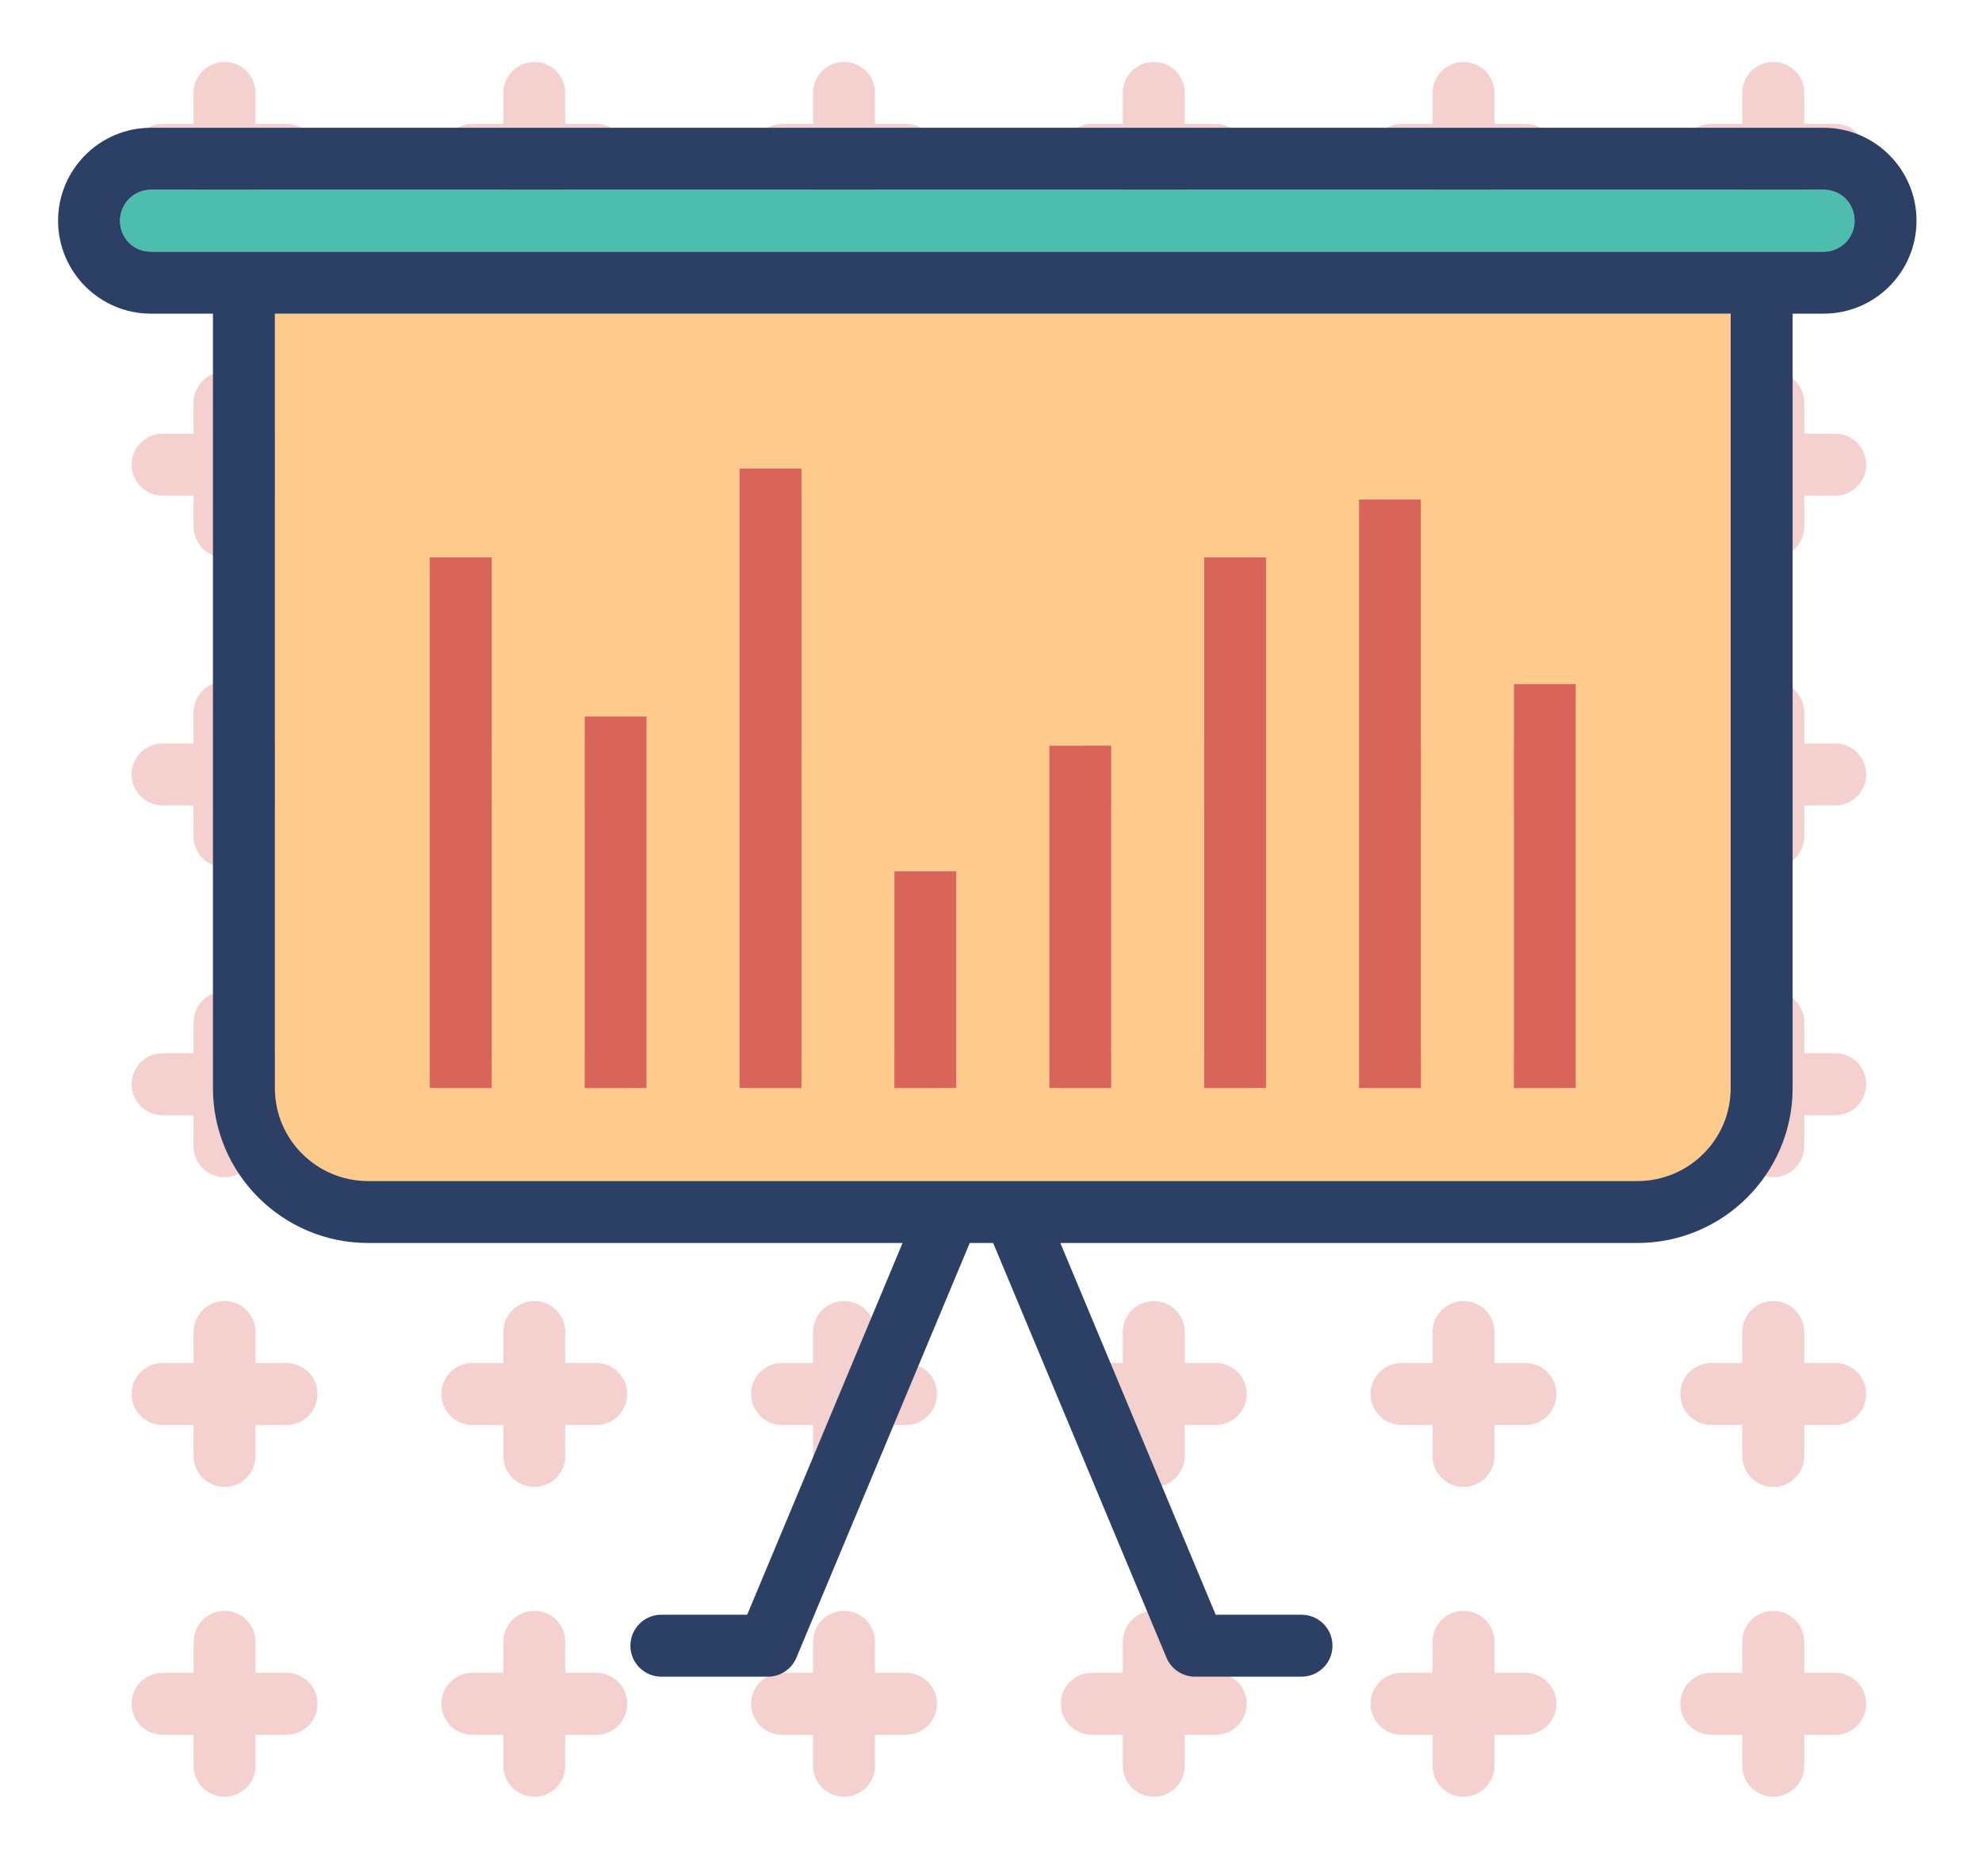 <svg xml:space="preserve" viewBox="0 0 255.956 242.233" height="242.233px" width="255.956px" y="0px" x="0px" xmlns:xlink="http://www.w3.org/1999/xlink" xmlns="http://www.w3.org/2000/svg" id="Layer_1" version="1.1">
<path d="M37,16h-4v-4c0-2.209-1.791-4-4-4s-4,1.791-4,4v4h-4c-2.209,0-4,1.791-4,4s1.791,4,4,4h4v4
	c0,2.209,1.791,4,4,4s4-1.791,4-4v-4h4c2.209,0,4-1.791,4-4S39.209,16,37,16" fill="#D9655A" opacity="0.3"></path>
<path d="M77,16h-4v-4c0-2.209-1.791-4-4-4s-4,1.791-4,4v4h-4c-2.209,0-4,1.791-4,4s1.791,4,4,4h4v4
	c0,2.209,1.791,4,4,4s4-1.791,4-4v-4h4c2.209,0,4-1.791,4-4S79.209,16,77,16" fill="#D9655A" opacity="0.3"></path>
<path d="M117,16h-4v-4c0-2.209-1.791-4-4-4s-4,1.791-4,4v4h-4c-2.209,0-4,1.791-4,4s1.791,4,4,4h4v4
	c0,2.209,1.791,4,4,4s4-1.791,4-4v-4h4c2.209,0,4-1.791,4-4S119.209,16,117,16" fill="#D9655A" opacity="0.3"></path>
<path d="M157,16h-4v-4c0-2.209-1.791-4-4-4s-4,1.791-4,4v4h-4c-2.209,0-4,1.791-4,4s1.791,4,4,4h4v4
	c0,2.209,1.791,4,4,4s4-1.791,4-4v-4h4c2.209,0,4-1.791,4-4S159.209,16,157,16" fill="#D9655A" opacity="0.3"></path>
<path d="M197,16h-4v-4c0-2.209-1.791-4-4-4s-4,1.791-4,4v4h-4c-2.208,0-4,1.791-4,4s1.791,4,4,4h4v4
	c0,2.209,1.791,4,4,4s4-1.791,4-4v-4h4c2.209,0,4-1.791,4-4S199.209,16,197,16" fill="#D9655A" opacity="0.3"></path>
<path d="M221,24h4v4c0,2.209,1.791,4,4,4s4-1.791,4-4v-4h4c2.209,0,4-1.791,4-4s-1.791-4-4-4h-4v-4
	c0-2.209-1.791-4-4-4s-4,1.791-4,4v4h-4c-2.209,0-4,1.791-4,4S218.791,24,221,24" fill="#D9655A" opacity="0.3"></path>
<path d="M37,56h-4v-4c0-2.209-1.791-4-4-4s-4,1.791-4,4v4h-4c-2.209,0-4,1.791-4,4s1.791,4,4,4h4v4
	c0,2.209,1.791,4,4,4s4-1.791,4-4v-4h4c2.209,0,4-1.791,4-4S39.209,56,37,56" fill="#D9655A" opacity="0.3"></path>
<path d="M77,56h-4v-4c0-2.209-1.791-4-4-4s-4,1.791-4,4v4h-4c-2.209,0-4,1.791-4,4s1.791,4,4,4h4v4
	c0,2.209,1.791,4,4,4s4-1.791,4-4v-4h4c2.209,0,4-1.791,4-4S79.209,56,77,56" fill="#D9655A" opacity="0.3"></path>
<path d="M117,56h-4v-4c0-2.209-1.791-4-4-4s-4,1.791-4,4v4h-4c-2.209,0-4,1.791-4,4s1.791,4,4,4h4v4
	c0,2.209,1.791,4,4,4s4-1.791,4-4v-4h4c2.209,0,4-1.791,4-4S119.209,56,117,56" fill="#D9655A" opacity="0.3"></path>
<path d="M157,56h-4v-4c0-2.209-1.791-4-4-4s-4,1.791-4,4v4h-4c-2.209,0-4,1.791-4,4s1.791,4,4,4h4v4
	c0,2.209,1.791,4,4,4s4-1.791,4-4v-4h4c2.209,0,4-1.791,4-4S159.209,56,157,56" fill="#D9655A" opacity="0.3"></path>
<path d="M197,56h-4v-4c0-2.209-1.791-4-4-4s-4,1.791-4,4v4h-4c-2.208,0-4,1.791-4,4s1.791,4,4,4h4v4
	c0,2.209,1.791,4,4,4s4-1.791,4-4v-4h4c2.209,0,4-1.791,4-4S199.209,56,197,56" fill="#D9655A" opacity="0.3"></path>
<path d="M237,56h-4v-4c0-2.209-1.791-4-4-4s-4,1.791-4,4v4h-4c-2.209,0-4,1.791-4,4s1.791,4,4,4h4v4
	c0,2.209,1.791,4,4,4s4-1.791,4-4v-4h4c2.209,0,4-1.791,4-4S239.209,56,237,56" fill="#D9655A" opacity="0.3"></path>
<path d="M37,96h-4v-4c0-2.209-1.791-4-4-4s-4,1.791-4,4v4h-4c-2.209,0-4,1.791-4,4s1.791,4,4,4h4v4
	c0,2.209,1.791,4,4,4s4-1.791,4-4v-4h4c2.209,0,4-1.791,4-4S39.209,96,37,96" fill="#D9655A" opacity="0.3"></path>
<path d="M77,96h-4v-4c0-2.209-1.791-4-4-4s-4,1.791-4,4v4h-4c-2.209,0-4,1.791-4,4s1.791,4,4,4h4v4
	c0,2.209,1.791,4,4,4s4-1.791,4-4v-4h4c2.209,0,4-1.791,4-4S79.209,96,77,96" fill="#D9655A" opacity="0.3"></path>
<path d="M117,96h-4v-4c0-2.209-1.791-4-4-4s-4,1.791-4,4v4h-4c-2.209,0-4,1.791-4,4s1.791,4,4,4h4v4
	c0,2.209,1.791,4,4,4s4-1.791,4-4v-4h4c2.209,0,4-1.791,4-4S119.209,96,117,96" fill="#D9655A" opacity="0.3"></path>
<path d="M157,96h-4v-4c0-2.209-1.791-4-4-4s-4,1.791-4,4v4h-4c-2.209,0-4,1.791-4,4s1.791,4,4,4h4v4
	c0,2.209,1.791,4,4,4s4-1.791,4-4v-4h4c2.209,0,4-1.791,4-4S159.209,96,157,96" fill="#D9655A" opacity="0.3"></path>
<path d="M197,96h-4v-4c0-2.209-1.791-4-4-4s-4,1.791-4,4v4h-4c-2.208,0-4,1.791-4,4s1.791,4,4,4h4v4
	c0,2.209,1.791,4,4,4s4-1.791,4-4v-4h4c2.209,0,4-1.791,4-4S199.209,96,197,96" fill="#D9655A" opacity="0.3"></path>
<path d="M237,96h-4v-4c0-2.209-1.791-4-4-4s-4,1.791-4,4v4h-4c-2.209,0-4,1.791-4,4s1.791,4,4,4h4v4
	c0,2.209,1.791,4,4,4s4-1.791,4-4v-4h4c2.209,0,4-1.791,4-4S239.209,96,237,96" fill="#D9655A" opacity="0.3"></path>
<path d="M37,136h-4v-4c0-2.211-1.791-4-4-4s-4,1.789-4,4v4h-4c-2.209,0-4,1.789-4,4s1.791,4,4,4h4v4
	c0,2.211,1.791,4,4,4s4-1.789,4-4v-4h4c2.209,0,4-1.789,4-4S39.209,136,37,136" fill="#D9655A" opacity="0.3"></path>
<path d="M77,136h-4v-4c0-2.211-1.791-4-4-4s-4,1.789-4,4v4h-4c-2.209,0-4,1.789-4,4s1.791,4,4,4h4v4
	c0,2.211,1.791,4,4,4s4-1.789,4-4v-4h4c2.209,0,4-1.789,4-4S79.209,136,77,136" fill="#D9655A" opacity="0.3"></path>
<path d="M117,136h-4v-4c0-2.211-1.791-4-4-4s-4,1.789-4,4v4h-4c-2.209,0-4,1.789-4,4s1.791,4,4,4h4v4
	c0,2.211,1.791,4,4,4s4-1.789,4-4v-4h4c2.209,0,4-1.789,4-4S119.209,136,117,136" fill="#D9655A" opacity="0.3"></path>
<path d="M157,136h-4v-4c0-2.211-1.791-4-4-4s-4,1.789-4,4v4h-4c-2.209,0-4,1.789-4,4s1.791,4,4,4h4v4
	c0,2.211,1.791,4,4,4s4-1.789,4-4v-4h4c2.209,0,4-1.789,4-4S159.209,136,157,136" fill="#D9655A" opacity="0.3"></path>
<path d="M197,136h-4v-4c0-2.211-1.791-4-4-4s-4,1.789-4,4v4h-4c-2.208,0-4,1.789-4,4s1.791,4,4,4h4v4
	c0,2.211,1.791,4,4,4s4-1.789,4-4v-4h4c2.209,0,4-1.789,4-4S199.209,136,197,136" fill="#D9655A" opacity="0.3"></path>
<path d="M237,136h-4v-4c0-2.211-1.791-4-4-4s-4,1.789-4,4v4h-4c-2.209,0-4,1.789-4,4s1.791,4,4,4h4v4
	c0,2.211,1.791,4,4,4s4-1.789,4-4v-4h4c2.209,0,4-1.789,4-4S239.209,136,237,136" fill="#D9655A" opacity="0.3"></path>
<path d="M37,176h-4v-4c0-2.211-1.791-4-4-4s-4,1.789-4,4v4h-4c-2.209,0-4,1.789-4,4s1.791,4,4,4h4v4
	c0,2.211,1.791,4,4,4s4-1.789,4-4v-4h4c2.209,0,4-1.789,4-4S39.209,176,37,176" fill="#D9655A" opacity="0.3"></path>
<path d="M77,176h-4v-4c0-2.211-1.791-4-4-4s-4,1.789-4,4v4h-4c-2.209,0-4,1.789-4,4s1.791,4,4,4h4v4
	c0,2.211,1.791,4,4,4s4-1.789,4-4v-4h4c2.209,0,4-1.789,4-4S79.209,176,77,176" fill="#D9655A" opacity="0.3"></path>
<path d="M117,176h-4v-4c0-2.211-1.791-4-4-4s-4,1.789-4,4v4h-4c-2.209,0-4,1.789-4,4s1.791,4,4,4h4v4
	c0,2.211,1.791,4,4,4s4-1.789,4-4v-4h4c2.209,0,4-1.789,4-4S119.209,176,117,176" fill="#D9655A" opacity="0.3"></path>
<path d="M157,176h-4v-4c0-2.211-1.791-4-4-4s-4,1.789-4,4v4h-4c-2.209,0-4,1.789-4,4s1.791,4,4,4h4v4
	c0,2.211,1.791,4,4,4s4-1.789,4-4v-4h4c2.209,0,4-1.789,4-4S159.209,176,157,176" fill="#D9655A" opacity="0.3"></path>
<path d="M197,176h-4v-4c0-2.211-1.791-4-4-4s-4,1.789-4,4v4h-4c-2.208,0-4,1.789-4,4s1.791,4,4,4h4v4
	c0,2.211,1.791,4,4,4s4-1.789,4-4v-4h4c2.209,0,4-1.789,4-4S199.209,176,197,176" fill="#D9655A" opacity="0.3"></path>
<path d="M237,176h-4v-4c0-2.211-1.791-4-4-4s-4,1.789-4,4v4h-4c-2.209,0-4,1.789-4,4s1.791,4,4,4h4v4
	c0,2.211,1.791,4,4,4s4-1.789,4-4v-4h4c2.209,0,4-1.789,4-4S239.209,176,237,176" fill="#D9655A" opacity="0.3"></path>
<path d="M37,216h-4v-4c0-2.211-1.791-4-4-4s-4,1.789-4,4v4h-4c-2.209,0-4,1.789-4,4s1.791,4,4,4h4v4
	c0,2.211,1.791,4,4,4s4-1.789,4-4v-4h4c2.209,0,4-1.789,4-4S39.209,216,37,216" fill="#D9655A" opacity="0.3"></path>
<path d="M77,216h-4v-4c0-2.211-1.791-4-4-4s-4,1.789-4,4v4h-4c-2.209,0-4,1.789-4,4s1.791,4,4,4h4v4
	c0,2.211,1.791,4,4,4s4-1.789,4-4v-4h4c2.209,0,4-1.789,4-4S79.209,216,77,216" fill="#D9655A" opacity="0.3"></path>
<path d="M117,216h-4v-4c0-2.211-1.791-4-4-4s-4,1.789-4,4v4h-4c-2.209,0-4,1.789-4,4s1.791,4,4,4h4v4
	c0,2.211,1.791,4,4,4s4-1.789,4-4v-4h4c2.209,0,4-1.789,4-4S119.209,216,117,216" fill="#D9655A" opacity="0.3"></path>
<path d="M157,216h-4v-4c0-2.211-1.791-4-4-4s-4,1.789-4,4v4h-4c-2.209,0-4,1.789-4,4s1.791,4,4,4h4v4
	c0,2.211,1.791,4,4,4s4-1.789,4-4v-4h4c2.209,0,4-1.789,4-4S159.209,216,157,216" fill="#D9655A" opacity="0.3"></path>
<path d="M197,216h-4v-4c0-2.211-1.791-4-4-4s-4,1.789-4,4v4h-4c-2.208,0-4,1.789-4,4s1.791,4,4,4h4v4
	c0,2.211,1.791,4,4,4s4-1.789,4-4v-4h4c2.209,0,4-1.789,4-4S199.209,216,197,216" fill="#D9655A" opacity="0.3"></path>
<path d="M237,216h-4v-4c0-2.211-1.791-4-4-4s-4,1.789-4,4v4h-4c-2.209,0-4,1.789-4,4s1.791,4,4,4h4v4
	c0,2.211,1.791,4,4,4s4-1.789,4-4v-4h4c2.209,0,4-1.789,4-4S239.209,216,237,216" fill="#D9655A" opacity="0.3"></path>
<path d="M35.5,140.504c0,6.613,5.4,11.996,12.039,11.996h75.005c0.006,0,0.011,0,0.017,0h8.359h0.034h80.506
	c6.639,0,12.039-5.383,12.039-11.996V40.5h-188V140.504z M195.5,88.318h8V140.5h-8V88.318z M175.5,64.5h8v76h-8V64.5z M155.5,71.969
	h8V140.5h-8V71.969z M135.5,96.279h8V140.5h-8V96.279z M115.5,112.5h8v28h-8V112.5z M95.5,60.5h8v80h-8V60.5z M75.5,92.5h8v48h-8
	V92.5z M55.5,71.969h8V140.5h-8V71.969z" fill="#FECB8D"></path>
<path d="M235.514,24.5H19.487c-2.198,0-3.987,1.795-3.987,4c0,2.242,1.752,4,3.987,4H31.5h196h8.014
	c2.197,0,3.986-1.795,3.986-4C239.5,26.258,237.748,24.5,235.514,24.5" fill="#4DBEAD"></path>
<path d="M235.514,16.5H19.487c-6.61,0-11.987,5.383-11.987,12s5.377,12,11.987,12H27.5v100.004
	c0,11.027,8.991,19.996,20.039,19.996h69.019l-20.064,48H85.41c-2.208,0-4,1.789-4,4s1.792,4,4,4h13.749
	c1.613,0,3.068-0.969,3.691-2.457l22.381-53.543h3.027l22.381,53.543c0.623,1.488,2.078,2.457,3.691,2.457h13.748
	c2.209,0,4-1.789,4-4s-1.791-4-4-4h-11.084l-20.063-48h74.53c11.049,0,20.039-8.969,20.039-19.996V40.5h4.014
	c6.609,0,11.986-5.383,11.986-12S242.123,16.5,235.514,16.5 M223.5,140.504c0,6.613-5.4,11.996-12.039,11.996h-80.507h-0.033h-8.359
	c-0.005,0-0.011,0-0.017,0H47.539c-6.638,0-12.039-5.383-12.039-11.996V40.5h188V140.504z M235.514,32.5H227.5h-196H19.487
	c-2.235,0-3.987-1.758-3.987-4c0-2.205,1.789-4,3.987-4h216.026c2.234,0,3.986,1.758,3.986,4
	C239.5,30.705,237.711,32.5,235.514,32.5" fill="#2B4064"></path>
<rect height="68.531" width="8" fill="#D9655A" y="71.969" x="55.5"></rect>
<rect height="80" width="8" fill="#D9655A" y="60.5" x="95.5"></rect>
<rect height="44.221" width="8" fill="#D9655A" y="96.279" x="135.5"></rect>
<rect height="76" width="8" fill="#D9655A" y="64.5" x="175.5"></rect>
<rect height="48" width="8" fill="#D9655A" y="92.5" x="75.5"></rect>
<rect height="28" width="8" fill="#D9655A" y="112.5" x="115.5"></rect>
<rect height="68.531" width="8" fill="#D9655A" y="71.969" x="155.5"></rect>
<rect height="52.182" width="8" fill="#D9655A" y="88.318" x="195.5"></rect>
</svg>
